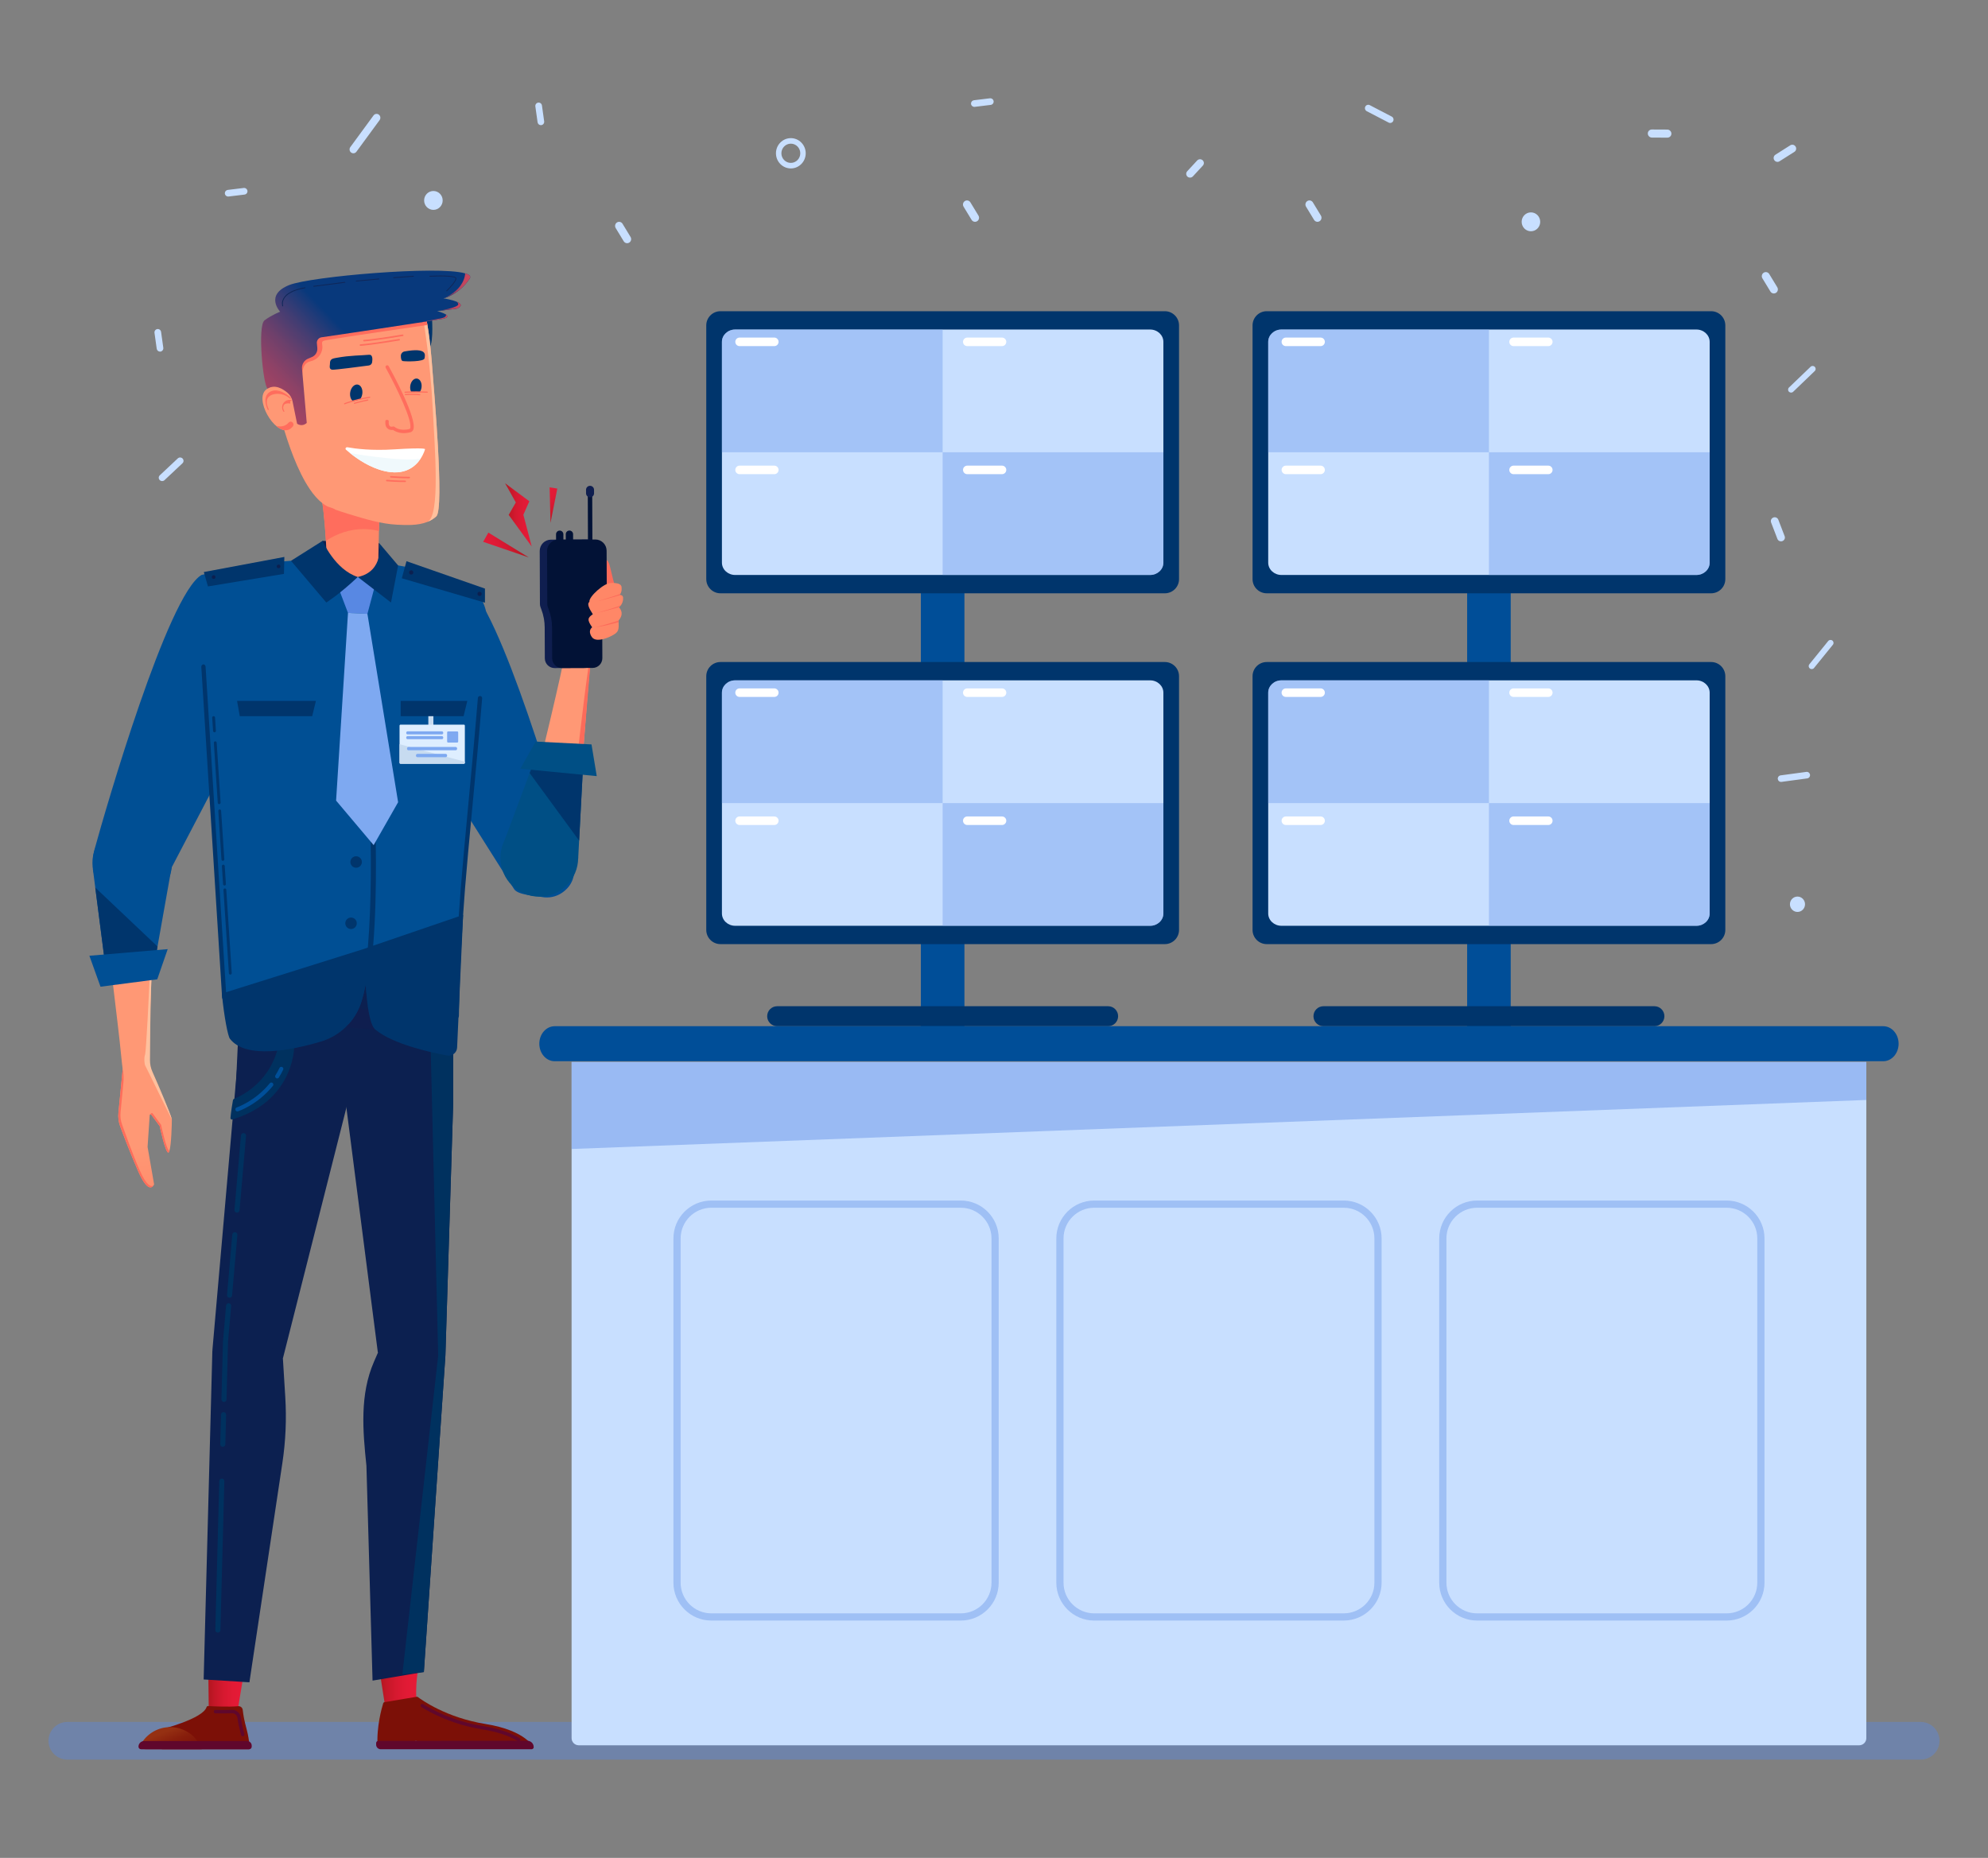 <?xml version="1.0" encoding="utf-8"?>
<!-- Generator: Adobe Illustrator 16.0.0, SVG Export Plug-In . SVG Version: 6.00 Build 0)  -->
<!DOCTYPE svg PUBLIC "-//W3C//DTD SVG 1.1//EN" "http://www.w3.org/Graphics/SVG/1.1/DTD/svg11.dtd">
<svg version="1.1" id="Capa_1" xmlns="http://www.w3.org/2000/svg" xmlns:xlink="http://www.w3.org/1999/xlink" x="0px" y="0px"
	 width="2432.269px" height="2273.545px" viewBox="0 0 2432.269 2273.545" enable-background="new 0 0 2432.269 2273.545"
	 xml:space="preserve">
<rect x="0" y="0" width="2432.269" height="2273.545" fill="#808080" stroke="none"/>
<g>
	<path opacity="0.42" fill="#5888E3" d="M2372.927,2130.229c0,12.727-10.318,23.043-23.043,23.043H82.385
		c-12.727,0-23.043-10.316-23.043-23.043s10.316-23.043,23.043-23.043h2267.499
		C2362.608,2107.187,2372.927,2117.503,2372.927,2130.229z"/>
	<g>
		<path fill="#C8DFFF" d="M967.569,206.114c-10.038,0-18.205-8.316-18.205-18.539c0-10.221,8.167-18.537,18.205-18.537
			c10.036,0,18.203,8.316,18.203,18.537C985.772,197.798,977.605,206.114,967.569,206.114z M967.569,175.804
			c-6.375,0-11.561,5.281-11.561,11.771c0,6.492,5.186,11.771,11.561,11.771c6.373,0,11.559-5.279,11.559-11.771
			C979.127,181.085,973.942,175.804,967.569,175.804z"/>
		<path fill="#C8DFFF" d="M2213.159,813.793c0.127-0.305,0.299-0.595,0.518-0.865l23.104-28.504c1.25-1.544,3.545-1.776,5.125-0.522
			c1.58,1.256,1.842,3.52,0.596,5.066l-23.104,28.504c-1.252,1.544-3.547,1.775-5.125,0.523
			C2212.968,816.959,2212.56,815.231,2213.159,813.793z"/>
		<ellipse fill="#C8DFFF" cx="2199.175" cy="1106.556" rx="9.232" ry="9.4"/>
		<ellipse fill="#C8DFFF" cx="1873.061" cy="271.446" rx="11.349" ry="11.558"/>
		<ellipse fill="#C8DFFF" cx="530.253" cy="245.272" rx="11.348" ry="11.557"/>
		<path fill="#C8DFFF" d="M2170.261,359.13c-1.648,0-3.258-0.841-4.188-2.373l-9.818-16.156c-1.432-2.353-0.719-5.439,1.592-6.895
			s5.342-0.729,6.771,1.621l9.82,16.156c1.432,2.354,0.717,5.44-1.594,6.896C2172.038,358.888,2171.146,359.13,2170.261,359.13z"/>
		<path fill="#C8DFFF" d="M767.288,297.622c-1.648,0-3.258-0.842-4.188-2.373l-9.818-16.156c-1.432-2.354-0.719-5.439,1.592-6.896
			s5.342-0.729,6.771,1.622l9.819,16.156c1.431,2.353,0.718,5.44-1.593,6.896C769.065,297.38,768.17,297.622,767.288,297.622z"/>
		<path fill="#C8DFFF" d="M1611.903,271.446c-1.646,0-3.258-0.841-4.186-2.372l-9.82-16.156c-1.432-2.354-0.719-5.44,1.592-6.896
			c2.313-1.455,5.344-0.729,6.771,1.621l9.82,16.156c1.432,2.354,0.719,5.441-1.594,6.896
			C1613.681,271.204,1612.788,271.446,1611.903,271.446z"/>
		<path fill="#C8DFFF" d="M1192.92,271.446c-1.647,0-3.258-0.841-4.187-2.372l-9.819-16.156c-1.432-2.354-0.719-5.44,1.593-6.896
			c2.31-1.455,5.342-0.729,6.771,1.621l9.82,16.156c1.432,2.354,0.718,5.441-1.594,6.896
			C1194.698,271.204,1193.804,271.446,1192.92,271.446z"/>
		<path fill="#C8DFFF" d="M465.1,145.757c-0.15,0.406-0.361,0.799-0.628,1.166l-28.396,38.748c-1.539,2.098-4.456,2.527-6.516,0.965
			c-2.061-1.566-2.479-4.53-0.947-6.634l28.396-38.747c1.537-2.1,4.455-2.529,6.514-0.966
			C465.225,141.581,465.811,143.831,465.1,145.757z"/>
		<path fill="#C8DFFF" d="M2220.938,453.241c-0.164,0.285-0.371,0.553-0.621,0.794l-26.457,25.422
			c-1.432,1.376-3.738,1.322-5.15-0.116c-1.412-1.441-1.391-3.721,0.037-5.103l26.457-25.421c1.432-1.377,3.738-1.323,5.15,0.115
			C2221.521,450.122,2221.712,451.888,2220.938,453.241z"/>
		<path fill="#C8DFFF" d="M2178.993,956.849c-1.947,0-3.645-1.471-3.906-3.493c-0.289-2.201,1.232-4.224,3.395-4.515l31.59-4.264
			c2.166-0.281,4.148,1.256,4.434,3.457c0.287,2.201-1.234,4.224-3.396,4.514l-31.59,4.266
			C2179.343,956.837,2179.167,956.849,2178.993,956.849z"/>
		<path fill="#C8DFFF" d="M2166.61,638.315c-0.311-2.115,0.902-4.238,3.02-5.033c2.449-0.919,5.182,0.283,6.105,2.684l7.746,20.171
			c0.932,2.397-0.318,5.095-2.762,6.014c-2.451,0.919-5.184-0.282-6.105-2.684l-7.748-20.17
			C2166.741,638.973,2166.657,638.642,2166.61,638.315z"/>
		<path fill="#C8DFFF" d="M2044.212,166.122c-0.863,1.404-2.422,2.335-4.213,2.326l-18.906-0.085
			c-2.754-0.012-5.012-2.234-5.043-4.966c-0.031-2.729,2.174-4.934,4.924-4.922l18.906,0.086c2.754,0.011,5.012,2.234,5.043,4.965
			C2044.935,164.479,2044.673,165.368,2044.212,166.122z"/>
		<path fill="#C8DFFF" d="M2191.317,177.323c2.014-0.721,4.332,0.049,5.529,1.969c1.385,2.219,0.744,5.136-1.428,6.514
			l-18.244,11.573c-2.166,1.386-5.059,0.694-6.441-1.522c-1.385-2.221-0.744-5.137,1.426-6.515l18.246-11.573
			C2190.698,177.583,2191.007,177.437,2191.317,177.323z"/>
		<path fill="#C8DFFF" d="M1451.472,213.992c-0.43-1.499-0.082-3.183,1.068-4.427l12.139-13.139
			c1.768-1.914,4.762-2.068,6.688-0.346s2.053,4.669,0.287,6.58l-12.139,13.139c-1.768,1.915-4.76,2.07-6.686,0.348
			C1452.155,215.546,1451.702,214.796,1451.472,213.992z"/>
		<path fill="#C8DFFF" d="M1188.006,126.622c0.037-1.992,1.563-3.709,3.636-3.959l19.399-2.359c2.273-0.276,4.346,1.309,4.629,3.539
			c0.279,2.245-1.329,4.268-3.604,4.543l-19.4,2.359c-2.272,0.275-4.345-1.309-4.629-3.54
			C1188.014,127.008,1188.003,126.815,1188.006,126.622z"/>
		<path fill="#C8DFFF" d="M275.086,236.344c0.037-1.992,1.561-3.708,3.635-3.958l19.4-2.359c2.272-0.277,4.345,1.309,4.627,3.539
			c0.281,2.244-1.328,4.268-3.603,4.542l-19.399,2.359c-2.273,0.276-4.346-1.309-4.629-3.54
			C275.093,236.729,275.083,236.536,275.086,236.344z"/>
		<path fill="#C8DFFF" d="M661.74,153.173c-1.992,0-3.737-1.492-4.024-3.562L655,130.257c-0.317-2.266,1.229-4.367,3.455-4.691
			c2.238-0.32,4.291,1.251,4.606,3.52l2.714,19.354c0.318,2.268-1.229,4.369-3.453,4.692
			C662.125,153.159,661.932,153.173,661.74,153.173z"/>
		<path fill="#C8DFFF" d="M195.762,430.296c-1.993,0-3.737-1.493-4.025-3.563l-2.714-19.354c-0.318-2.266,1.229-4.367,3.454-4.691
			c2.238-0.32,4.291,1.25,4.607,3.52l2.714,19.354c0.317,2.267-1.229,4.368-3.454,4.691
			C196.148,430.282,195.954,430.296,195.762,430.296z"/>
		<path fill="#C8DFFF" d="M1700.878,150.48c-0.623,0-1.256-0.146-1.85-0.454l-26.848-13.968c-2.002-1.043-2.795-3.541-1.773-5.579
			c1.021-2.039,3.473-2.848,5.48-1.809l26.846,13.968c2.004,1.042,2.797,3.54,1.775,5.58
			C1703.788,149.654,1702.358,150.48,1700.878,150.48z"/>
		<path fill="#C8DFFF" d="M224.328,565.288c-0.206,0.588-0.554,1.137-1.04,1.596l-22.061,20.718
			c-1.646,1.545-4.266,1.468-5.852-0.171c-1.587-1.639-1.539-4.219,0.105-5.77l22.061-20.718c1.646-1.545,4.266-1.468,5.852,0.171
			C224.51,562.269,224.817,563.891,224.328,565.288z"/>
	</g>
	<g>
		<g>
			<path fill="#FC6B5A" d="M751.824,715.285c-0.284-0.692-3.086-11.111-4.724-18.581c-1.639-7.469-3.615-13.787-9.088-11.521
				c-5.473,2.264-7.793,38.01-7.793,38.01L751.824,715.285z"/>
			<g>
				<path fill="#FF9875" d="M187.667,1148.837c-0.049,1.598-0.121,3.195-0.219,4.768c-0.145,2.034-0.29,4.621-0.436,7.647
					c-0.29,5.251-0.629,11.883-0.968,19.435c-0.146,2.807-0.267,5.735-0.388,8.76c-0.121,2.274-0.217,4.598-0.314,6.994
					c-0.096,2.42-0.193,4.914-0.314,7.431c-1.523,36.205-3.122,80.517-3.291,101.693c-0.024,2.543-0.024,4.743,0,6.559
					c0.023,2.252,0.072,3.921,0.169,4.89c0,0-0.193,7.018,2.323,15.126c-13.237,3.8-20.086,2.638-30.978,10.817
					c-0.362,0.291-0.702,0.581-1.065,0.871c1.381-8.47,0.461-15.924-1.04-27.322c0-0.023,0-0.074-0.024-0.098
					c-0.314-2.469-0.653-5.107-1.017-7.986v-0.049c-0.604-4.768-1.258-10.189-1.839-16.457c-1.984-21.176-6.34-55.953-10.262-89.304
					c-0.338-3.025-0.701-6.024-1.04-9.003c-1.089-9.656-2.153-19.046-3.05-27.854c-2.613-25.121-4.113-45.28-2.832-51.671
					c0.993-4.889,3.002-9.461,5.761-13.383c0.943-1.356,1.984-2.637,3.098-3.8c6.873-7.308,16.675-11.085,26.743-7.938
					c5.613,1.768,10.043,6.705,13.334,13.527C185.802,1114.423,188.174,1132.162,187.667,1148.837z"/>
				
					<linearGradient id="SVGID_1_" gradientUnits="userSpaceOnUse" x1="1041.686" y1="1400.22" x2="1057.012" y2="1484.92" gradientTransform="matrix(1 0 0 1 -858.609 0)">
					<stop  offset="0" style="stop-color:#FF9875"/>
					<stop  offset="0.641" style="stop-color:#FF8E6D"/>
					<stop  offset="1" style="stop-color:#FF8667"/>
				</linearGradient>
				<path fill="url(#SVGID_1_)" d="M210.25,1370.062c0,4.089-0.557,31.389-3.074,38.603c-0.072,0.19-0.145,0.385-0.217,0.555
					c-0.049,0.097-0.098,0.218-0.146,0.291c-0.29,0.581-0.604,0.896-0.944,0.896c-3.63,0-10.479-32.334-10.479-32.334
					l-10.311-13.939c-0.049-0.05-0.097-0.121-0.169-0.17c-0.024-0.048-0.073-0.071-0.121-0.098
					c-0.024-0.023-0.024-0.047-0.049-0.047c-0.241-0.121-0.532-0.17-0.823-0.097c-0.289,0.097-0.531,0.29-0.652,0.556
					c-0.072,0.122-0.121,0.267-0.121,0.41l-2.59,38.819l7.986,45.792c0,0-5.735,15.27-19.385-15.805
					c-9.463-21.564-17.861-43.659-22.121-55.154c-1.959-5.326-2.686-10.915-2.129-16.554l5.203-53.366l0.023-0.361l27.348-4.453
					l3.074-0.508c0,0,0.412,0.896,1.186,2.467C187.211,1317.133,210.25,1365.897,210.25,1370.062z"/>
				<path fill="#FF6D5B" d="M170.805,1431.847c-9.463-21.563-16.975-43.611-21.233-55.105c-1.985-5.326-2.573-10.293-2.017-15.932
					l3.429-35.793c0.443-4.625,0.315-9.287-0.382-13.883l-0.465-3.076l-5.229,53.728c-0.556,5.639,0.146,11.228,2.131,16.554
					c4.259,11.495,12.656,33.59,22.119,55.154c10.673,24.346,16.506,20.257,18.563,17.328
					C184.841,1452.61,179.397,1451.427,170.805,1431.847z"/>
				<path fill="#FF6D5B" d="M207.176,1408.664c-0.072,0.19-0.145,0.385-0.217,0.555c-0.049,0.097-0.098,0.218-0.146,0.291
					c-0.29,0.581-0.604,0.896-0.944,0.896c-3.63,0-10.479-32.334-10.479-32.334l-10.311-13.939c-0.049-0.05-0.097-0.121-0.169-0.17
					c-0.024-0.048-0.073-0.071-0.121-0.098c-0.024-0.023-0.024-0.047-0.049-0.047c-0.241-0.121-0.532-0.17-0.823-0.097
					c-0.289,0.097-0.531,0.29-0.652,0.556c0.023-0.459,1.863-2.057,2.299-2.201c0.436-0.123,0.896,0.047,1.162,0.412l10.309,13.915
					C197.036,1376.402,203.474,1406.774,207.176,1408.664z"/>
				<path fill="#FFC09D" d="M210.247,1370.062c0,0-19.556-39.762-28.51-57.938c-2.178-4.38-3.752-7.502-4.26-8.519
					c-0.678-2.275-1.572-8.252,0-13.093c1.428-4.332,4.938-78.243,5.663-93.78c0.073-1.839,0.122-2.854,0.122-2.854l2.395-4.431
					c-0.121,2.274-0.217,4.598-0.314,6.994c-0.096,2.42-0.193,4.914-0.314,7.431c-1.161,32.284-1.379,70.618-1.523,93.513
					c-0.025,4.841,0.967,9.658,2.951,14.087c7.575,16.94,22.678,52.37,23.718,58.083
					C210.222,1369.771,210.247,1369.941,210.247,1370.062z"/>
			</g>
			
				<linearGradient id="SVGID_2_" gradientUnits="userSpaceOnUse" x1="1323.06" y1="2063.394" x2="1370.971" y2="2063.394" gradientTransform="matrix(1 0 0 1 -858.609 0)">
				<stop  offset="0" style="stop-color:#B2161F"/>
				<stop  offset="0.189" style="stop-color:#C51728"/>
				<stop  offset="0.441" style="stop-color:#D71930"/>
				<stop  offset="0.705" style="stop-color:#E21A35"/>
				<stop  offset="0.996" style="stop-color:#E61A37"/>
			</linearGradient>
			<path fill="url(#SVGID_2_)" d="M464.451,2044.846l6.259,40.01c0,0,21.785,8.717,39.568,1.192
				c-3.42-20.995,2.084-48.37,2.084-48.37L464.451,2044.846z"/>
			<g>
				<path fill="#7C1007" d="M470.24,2083.016c-0.647,0.108-1.181,0.574-1.374,1.201c-1.598,5.173-8.477,29.079-6.882,52.44
					c9.61,0.694,46.413,0,46.413,0v-6.455c0,0,29.456,8.847,57.082,8.847c27.627,0,87.49,0,87.49,0s-7.809-21.14-59.457-29.472
					c-47.539-7.669-77.779-29.455-82.293-32.875c-0.381-0.288-0.864-0.407-1.336-0.328L470.24,2083.016z"/>
				<path fill="#60072C" d="M652.969,2137.942c0-2.046-0.813-4.011-2.261-5.457c-1.446-1.446-3.409-2.258-5.454-2.256
					l-182.389,0.144c-1.479,0.001-2.677,1.201-2.677,2.68v1.918c0,3.121,2.53,5.651,5.65,5.651h184.45
					C651.769,2140.622,652.969,2139.422,652.969,2137.942z"/>
				<path fill="#60072C" d="M634.647,2130.938c-0.373,0-0.75-0.1-1.089-0.309c-10.743-6.6-25.416-11.435-43.613-14.371
					c-35.815-5.776-62.001-19.59-74.422-27.31c-0.978-0.607-1.276-1.892-0.67-2.87c0.604-0.977,1.894-1.275,2.869-0.669
					c12.155,7.555,37.788,21.074,72.886,26.736c18.737,3.022,33.922,8.047,45.131,14.936c0.98,0.602,1.287,1.884,0.685,2.863
					C636.03,2130.587,635.346,2130.938,634.647,2130.938z"/>
			</g>
			
				<linearGradient id="SVGID_3_" gradientUnits="userSpaceOnUse" x1="1113.501" y1="2072.868" x2="1156.809" y2="2072.868" gradientTransform="matrix(1 0 0 1 -858.609 0)">
				<stop  offset="0" style="stop-color:#B2161F"/>
				<stop  offset="0.189" style="stop-color:#C51728"/>
				<stop  offset="0.441" style="stop-color:#D71930"/>
				<stop  offset="0.705" style="stop-color:#E21A35"/>
				<stop  offset="0.996" style="stop-color:#E61A37"/>
			</linearGradient>
			<path fill="url(#SVGID_3_)" d="M254.891,2048.231l0.539,44.608c0,0,6.457,12.437,35.664-1.54
				c4.503-26.948,7.105-43.501,7.105-43.501L254.891,2048.231z"/>
			<g>
				<path fill="#7C1007" d="M252.745,2088.979c0.236-0.761,0.959-1.266,1.754-1.223c5.638,0.312,25.992,1.308,36.822,0.17
					c2.775-0.291,5.277,1.687,5.631,4.454c1.153,9.026,1.769,12.216,5.02,24.628c3.819,14.581,3.125,23.607,3.125,23.607H198.165
					v-24.649C198.165,2115.967,248.323,2103.295,252.745,2088.979z"/>
				
					<linearGradient id="SVGID_4_" gradientUnits="userSpaceOnUse" x1="1060.671" y1="2119.204" x2="1076.815" y2="2159.303" gradientTransform="matrix(1 0 0 1 -858.609 0)">
					<stop  offset="0" style="stop-color:#953012"/>
					<stop  offset="0.297" style="stop-color:#881F0C"/>
					<stop  offset="0.636" style="stop-color:#7F1408"/>
					<stop  offset="0.993" style="stop-color:#7C1007"/>
				</linearGradient>
				<path fill="url(#SVGID_4_)" d="M246.862,2140.616c-5.596-15.759-20.755-27.08-38.629-27.08
					c-14.615,0-27.417,7.571-34.658,18.949c-1.036,1.628-1.104,3.69-0.176,5.384c0.929,1.692,2.705,2.747,4.635,2.747H246.862z"/>
				<path fill="#60072C" d="M307.965,2136.19c0-3.115-2.525-5.642-5.641-5.642H176.327c-3.813,0-6.905,3.092-6.905,6.905
					c0,1.75,1.419,3.168,3.168,3.168h132.208c1.75,0,3.168-1.418,3.168-3.168V2136.19z"/>
				<path fill="#60072C" d="M296.999,2124.748c-0.926,0-1.77-0.62-2.014-1.556c-2.73-10.444-3.566-14.359-4.475-20.946
					c-0.472-3.433-3.539-5.916-7.02-5.733c-5.004,0.312-11.725,0.36-19.971,0.145c-1.15-0.03-2.059-0.988-2.027-2.138
					c0.03-1.149,0.99-2.061,2.137-2.028c8.127,0.22,14.719,0.169,19.602-0.137c5.62-0.331,10.638,3.741,11.406,9.321
					c0.891,6.461,1.668,10.096,4.377,20.463c0.291,1.112-0.375,2.252-1.488,2.543
					C297.349,2124.726,297.172,2124.748,296.999,2124.748z"/>
			</g>
			<path fill="#0C2050" d="M394.704,661.852l69.338,2.909l2.572,20.353l-75.512-1.67
				C391.102,683.443,393.627,661.806,394.704,661.852z"/>
			<path fill="#004F94" d="M312.319,828.339l-2.928-78.125c-0.569-15.17-7.986-29.26-20.16-38.327s-27.819-12.166-42.514-8.356
				c-0.033,0.01-0.066,0.018-0.1,0.026c-41.326,23.813-117.398,286.297-130.873,335.628c-5.863,21.467,2.055,34.145,12.871,41.615
				c7.229,4.995,16.162,6.88,24.795,5.234c8.633-1.646,43.822-2.105,48.709-9.408l71.629-136.945
				c1.348-2.141,2.752-4.125,4.207-5.965C301.617,903.757,313.75,866.487,312.319,828.339z"/>
			<path fill="#004F94" d="M506.964,761.853c0.569-15.169,7.985-29.259,20.159-38.326c12.174-9.068,27.82-12.166,42.514-8.355
				c0.033,0.008,0.066,0.018,0.101,0.025c41.325,23.813,117.399,286.297,130.873,335.627c5.864,21.469-2.054,34.145-12.87,41.616
				c-7.23,4.995-16.162,6.88-24.795,5.234c-8.633-1.647-29.052-2.292-33.938-9.597l-86.401-136.758
				c-1.346-2.141-2.752-4.123-4.206-5.965c-23.661-29.959-35.794-67.228-34.364-105.377L506.964,761.853z"/>
			<path fill="#004F94" d="M595.53,761.458c1.479-22.58-12.535-43.507-33.959-50.847c-158.533-54.316-315.7-6.1-315.7-6.1
				c0.521,24.894-0.623,84.759,5.626,155.916c2.041,23.331,0.154,52.262,2.445,77.259c13.915,151.168,19.572,280.164,19.572,280.164
				l285.35,33.529c0,0,0.226-78.014,6.975-163.503c3.167-40.142,8.582-93.876,14.165-154.992
				c2.146-23.269,5.433-48.118,7.536-73.365C590.206,827.586,593.301,795.495,595.53,761.458z"/>
			<g>
				<polygon fill="#0C2050" points="292.99,1234.419 554.417,1244.882 554.417,1351.359 287.516,1352.811 				"/>
				<polygon fill="#0C2050" points="293.252,1270.45 259.825,1652.778 346.11,1662.365 432.18,1322.452 				"/>
				<path fill="#0C2050" d="M313.616,1634.478l-53.791,18.301L249.168,2055.2l55.977,3.482l40.347-268.428
					c4.014-26.7,5.198-53.751,3.533-80.701l-2.915-47.188L313.616,1634.478z"/>
				<polygon fill="#0C2050" points="419.682,1323.472 462.333,1655.411 544.933,1658.897 554.417,1351.359 				"/>
				<path fill="#0C2050" d="M498.314,1636.819l-35.981,18.592l-4.785,10.988c-17.43,40.025-13.785,83.882-9.234,127.301
					l7.494,262.899l62.785-10.544l26.341-387.158L498.314,1636.819z"/>
				<g>
					<polygon fill="#00315F" points="292.991,1234.419 292.974,1234.771 526.015,1245.599 536.125,1658.897 492.313,2048.871 
						518.592,2046.056 544.933,1658.897 554.417,1351.359 554.417,1244.882 					"/>
				</g>
				<polygon fill="#0C2050" points="554.417,1282.36 554.417,1168.321 292.989,1234.419 290.04,1319.257 				"/>
				<g>
					<path fill="#00315F" d="M266.565,1997.831c-0.028,0-0.057,0-0.084-0.002c-1.717-0.044-3.071-1.474-3.024-3.189l4.825-182.237
						c0.045-1.718,1.453-3.122,3.189-3.023c1.716,0.045,3.07,1.474,3.023,3.189l-4.824,182.237
						C269.625,1996.493,268.243,1997.831,266.565,1997.831z"/>
					<path fill="#00315F" d="M272.584,1770.521c-0.028,0-0.057,0-0.084-0.002c-1.717-0.045-3.071-1.474-3.025-3.19l0.96-36.271
						c0.044-1.688,1.427-3.025,3.104-3.025c0.029,0,0.057,0,0.085,0.002c1.717,0.044,3.07,1.474,3.024,3.189l-0.96,36.271
						C275.645,1769.184,274.262,1770.521,272.584,1770.521z"/>
					<path fill="#00315F" d="M274.04,1715.598c-0.028,0-0.057,0-0.086-0.002c-1.715-0.044-3.068-1.473-3.022-3.189l1.88-71.05
						l3.817-43.725c0.149-1.711,1.651-2.974,3.368-2.826c1.709,0.15,2.975,1.658,2.825,3.368l-3.808,43.536l-1.869,70.862
						C277.1,1714.26,275.717,1715.598,274.04,1715.598z"/>
					<path fill="#00315F" d="M280.858,1588.097c-0.091,0-0.182-0.004-0.275-0.013c-1.71-0.149-2.975-1.657-2.825-3.367l6.473-74.024
						c0.149-1.709,1.655-2.973,3.368-2.824c1.71,0.15,2.975,1.658,2.825,3.367l-6.473,74.023
						C283.809,1586.876,282.454,1588.097,280.858,1588.097z"/>
					<path fill="#00315F" d="M289.961,1483.981c-0.091,0-0.182-0.004-0.275-0.012c-1.709-0.15-2.975-1.658-2.825-3.368l7.973-91.184
						c0.149-1.711,1.655-2.974,3.368-2.826c1.71,0.149,2.975,1.657,2.825,3.368l-7.972,91.184
						C292.913,1482.761,291.557,1483.981,289.961,1483.981z"/>
				</g>
			</g>
			<path fill="#0F1E4F" d="M273.514,1215.837c0,0,238.195,28.609,284.824,27.52c0.871,10.24,0,21.571,0,21.571
				s-144.899-3.922-269.316-23.097C285.1,1232.68,273.514,1215.837,273.514,1215.837z"/>
			<g>
				<path fill="#00315F" d="M360.217,1275.548c0,0,0,0-18.471-1.495c-8.318,50.021-47.986,67.729-55.321,70.599
					c-0.731,0.287-1.262,0.932-1.401,1.704c-0.605,3.364-2.238,12.861-3.063,21.694c-0.056,0.59,0.188,1.168,0.646,1.543
					c0.459,0.375,1.074,0.497,1.641,0.326C363.682,1345.951,360.217,1275.548,360.217,1275.548z"/>
				<g>
					<path fill="#004F99" d="M339.104,1319.698c-0.45,0-0.906-0.124-1.314-0.377c-1.166-0.727-1.521-2.263-0.797-3.429
						c1.799-2.888,3.469-5.922,4.96-9.013c0.597-1.236,2.085-1.757,3.321-1.16c1.239,0.598,1.757,2.085,1.16,3.322
						c-1.568,3.252-3.323,6.441-5.217,9.481C340.747,1319.28,339.933,1319.698,339.104,1319.698z"/>
					<path fill="#004F99" d="M291.209,1359.929c-0.258,0.086-0.519,0.126-0.775,0.126c-1.047,0-2.018-0.666-2.361-1.712
						c-0.43-1.307,0.281-2.711,1.584-3.142c0.225-0.073,22.581-7.634,40.39-29.565c0.864-1.066,2.429-1.23,3.499-0.362
						c1.066,0.866,1.229,2.433,0.362,3.499C315.135,1351.89,292.176,1359.612,291.209,1359.929z"/>
				</g>
			</g>
			<g>
				<g>
					<path fill="#FF8767" d="M440.7,726.672c-22.402-0.475-40.461-18.497-40.98-40.897c-0.306-13.131-1.12-34.471-4.221-62.356
						c-1.465-13.178-8.99-60.377-8.99-60.377l77.533,66l-1.645,80.489c-0.115,1.966-2.466,7.327-6.535,11.23
						C451.792,724.665,446.337,726.792,440.7,726.672z"/>
					<path fill="#FF6D5D" d="M398.755,661.852c13.461-9.096,29.979-14.42,45.892-14.42c6.557,0,12.887,0.835,18.971,2.373
						l0.424-20.764l-77.533-66c0,0,7.524,47.199,8.99,60.377C397.135,638.144,398.131,651.021,398.755,661.852z"/>
				</g>
				<g>
					<path fill="#00356C" d="M528.62,390.748c0,0,2.405,37.935-5.77,34.77c-8.174-3.165-8.598-30.384-8.598-30.384L528.62,390.748z"
						/>
					<g>
						<path fill="#FF9875" d="M533.812,631.875c-3.175,2.95-6.747,5.099-10.607,6.659c-0.044,0.037-0.108,0.054-0.15,0.051
							c-0.173,0.09-0.345,0.141-0.518,0.211c-11.374,4.426-24.956,3.896-36.839,3.29c-19.79-1.011-39.129-7.062-57.994-12.743
							c-0.775-0.227-1.553-0.455-2.307-0.701c-2.776-0.842-5.488-1.699-8.135-2.594c-1.855-0.604-3.686-1.246-5.475-1.886
							c-0.305-0.106-0.607-0.257-0.897-0.278l-0.021-0.002c0,0,0,0-0.021-0.002c-0.08-0.048-0.139-0.094-0.219-0.143
							c-0.457-0.307-0.918-0.551-1.361-0.773c-2.969-1.588-5.898-2.065-8.648-3.239c-2.131-1.085-4.24-2.438-6.27-4.038
							c-5.439-4.223-10.562-10.114-15.326-17.127c-0.019-0.022-0.036-0.065-0.055-0.088c-7.539-11.114-14.214-25.023-19.959-39.592
							c-5.537-14.029-10.232-28.684-14.025-42.036c-0.018-0.043-0.033-0.106-0.051-0.149c-1.245-4.422-2.398-8.689-3.461-12.763
							c-0.404-1.536-0.789-3.049-1.155-4.519c-0.269-3.823-0.605-8.905-1.019-14.913c-0.266-4.116-0.643-8.699-0.934-13.569
							c0.003-0.041-0.016-0.085-0.01-0.146c-0.188-3.253-0.322-6.627-0.369-10.078c-0.037-1.674-0.031-3.367-0.004-5.078
							c0.029-2.003,0.104-4.045,0.239-6.061c0.091-1.436,0.196-2.806,0.345-4.174c0.066-0.871,0.178-1.762,0.29-2.672
							c-0.042-0.004-0.297,0.061-0.4,0.053c-0.021-0.002-0.021-0.002-0.021-0.002s-0.001-0.25-0.021-0.273
							c-0.035-0.087-0.184-0.327-0.18-0.391c0.067-1.937,0.139-3.938,0.25-5.914c0.055-1.248,0.131-2.496,0.208-3.766
							c0.052-0.936,0.124-1.87,0.196-2.805c0.064-0.83,0.129-1.662,0.212-2.47c0.007-0.083,0.032-0.144,0.017-0.208
							c0.285-3.697,0.676-7.386,1.143-10.984c0.178-1.219,0.527-2.488,0.617-3.65l0.004-0.063
							c0.785-10.135,3.355-19.317,6.438-27.289c14.15-36.764,134.954-13.559,168.137-5.787c4.658,1.092,4.836,7.164,4.836,7.164
							s0.14,0.346,0.367,1.178c1.262,4.215,5.278,20.885,8.636,68.195C530.341,470.521,543.942,622.464,533.812,631.875z"/>
						<path fill="#FFC09D" d="M533.812,631.875c-3.175,2.95-6.747,5.099-10.607,6.659c-0.044,0.037-0.108,0.054-0.15,0.051
							c15.84-7.592,8.839-90.139,6.242-141.34c-2.595-51.764-10.886-103.344-10.886-103.344c-1.779-3.48,0.021-5.409,2.248-6.387
							c1.262,4.215,5.278,20.885,8.636,68.195C530.341,470.521,543.942,622.464,533.812,631.875z"/>
					</g>
					<path fill="#FF9875" d="M491.98,643.805c0.021,0.001,0.041,0.003,0.041,0.003c-0.043,0.018-0.11,0.076-0.158,0.155
						c-0.081-0.027-0.163-0.054-0.266-0.083C491.725,643.849,491.852,643.837,491.98,643.805z"/>
					<path opacity="0.3" fill="#FF6D5D" d="M491.863,643.963c-0.081-0.027-0.163-0.054-0.266-0.083
						c0.128-0.031,0.255-0.043,0.383-0.075c0.021,0.001,0.041,0.003,0.041,0.003C492.873,644.146,492.684,644.151,491.863,643.963z"
						/>
					<g>
						<g>
							
								<ellipse transform="matrix(0.991 0.132 -0.132 0.991 66.859 -62.998)" fill="#00356C" cx="509.024" cy="473.239" rx="6.972" ry="10.004"/>
							<g>
								<polygon fill="#FF9875" points="506.515,486.86 501.536,479.497 520.301,479.799 517.383,483.856 								"/>
								<path fill="#FF6D5D" d="M495.404,480.652c-0.306-0.052-0.544-0.311-0.56-0.632c-0.021-0.373,0.268-0.69,0.642-0.711
									c8.901-0.449,18.07-0.479,27.253-0.086c0.366,0.012,0.663,0.33,0.646,0.705c-0.016,0.373-0.332,0.664-0.705,0.646
									c-9.139-0.39-18.266-0.361-27.127,0.087C495.502,480.664,495.452,480.661,495.404,480.652z"/>
							</g>
							<path fill="#FF6D5D" d="M495.83,483.526c-0.299-0.053-0.536-0.299-0.56-0.614c-0.029-0.374,0.249-0.698,0.623-0.728
								c5.338-0.411,12.32-0.346,17.789,0.165c0.363,0.019,0.646,0.364,0.611,0.735c-0.035,0.373-0.363,0.646-0.736,0.611
								c-5.4-0.503-12.293-0.567-17.562-0.163C495.938,483.538,495.883,483.535,495.83,483.526z"/>
						</g>
						<g>
							
								<ellipse transform="matrix(0.985 0.17 -0.17 0.985 88.228 -67.14)" fill="#00356C" cx="435.999" cy="481.4" rx="7.47" ry="10.718"/>
							<g>
								<polygon fill="#FF9875" points="434.125,497.839 427.379,492.052 445.559,487.39 443.817,492.075 								"/>
								<path fill="#FF6D5D" d="M421.502,494.745c-0.223-0.038-0.418-0.185-0.512-0.406c-0.143-0.346,0.02-0.742,0.365-0.886
									c0.109-0.046,11.244-4.614,30.905-8.018c0.374-0.066,0.72,0.185,0.782,0.552c0.064,0.368-0.183,0.717-0.551,0.781
									c-19.496,3.375-30.51,7.89-30.617,7.936C421.752,494.754,421.624,494.767,421.502,494.745z"/>
							</g>
							<path fill="#FF6D5D" d="M433.487,494.177c-0.242-0.042-0.454-0.217-0.531-0.469c-0.109-0.358,0.092-0.736,0.449-0.845
								c0.064-0.021,6.617-2.008,16.494-3.996c0.367-0.073,0.725,0.163,0.797,0.528c0.074,0.367-0.162,0.724-0.529,0.797
								c-9.808,1.975-16.303,3.944-16.365,3.965C433.696,494.188,433.589,494.194,433.487,494.177z"/>
						</g>
					</g>
					<g>
						<path fill="#FF9875" d="M362.889,513.906c-2.391-8.819-4.105-16.513-5.291-23.291c-0.663-3.787-2.518-7.269-5.297-9.925
							c-5.71-5.453-15.52-11.729-25.96-4.502c-16.312,11.291,9.286,55.342,26.165,49.863c4.308-1.111,8.344-7.189,10.618-11.254
							C363.045,514.5,362.971,514.21,362.889,513.906z"/>
						<path fill="#FF9875" d="M355.911,487.384c0.142-0.702,0.316-1.414,0.528-2.139c-3.458-4.398-15.603-17.879-29.004-9.756
							c12.315-4.879,20.325,3.545,28.31,10.827C355.795,486.665,355.856,487.03,355.911,487.384z"/>
						<g>
							<path fill="#FF6D5D" d="M357.979,516.927c-0.655-0.648-1.553-0.995-2.475-0.955s-1.785,0.463-2.383,1.166
								c-2.803,3.295-7.537,6.023-15.334,4.004c4.872,4.2,10.117,6.403,14.719,4.91c2.008-0.518,3.949-2.115,5.683-4.085
								c1.276-1.45,1.202-3.646-0.173-5.004C358.003,516.95,357.992,516.938,357.979,516.927z"/>
						</g>
						<path fill="#FF6D5D" d="M328.092,501.77c-0.237-0.019-0.459-0.161-0.563-0.394c-4.545-9.959-2.797-15.758-0.533-18.869
							c2.504-3.439,7.048-5.197,11.797-4.676c8.873,1.031,16.535,8.611,16.855,8.932c0.266,0.266,0.266,0.692,0.002,0.957
							s-0.694,0.262-0.957,0c-0.077-0.076-7.656-7.568-16.058-8.544c-4.271-0.496-8.329,1.082-10.546,4.127
							c-2.901,3.985-2.664,10.206,0.67,17.511c0.156,0.341,0.005,0.741-0.334,0.896C328.317,501.759,328.204,501.778,328.092,501.77
							z"/>
						<path fill="#FF6D5D" d="M326.685,494.94c0,0-3.366-11.127,10.568-12.902c9.401-1.199,16.87,5.037,16.87,5.037l-0.43-1.56
							c0,0-6.748-7.054-19.313-6.924C330.536,478.973,322.842,483.222,326.685,494.94z"/>
						<path fill="#FF6D5D" d="M347.255,503.954c-0.181-0.014-0.354-0.105-0.466-0.266c-1.2-1.724-1.772-3.828-1.609-5.928
							c0.389-5.027,4.795-8.8,9.822-8.41c0.414,0.031,0.82,0.091,1.215,0.174c0.339,0.073,0.553,0.406,0.481,0.744
							c-0.074,0.338-0.416,0.537-0.744,0.482c-0.341-0.074-0.69-0.124-1.049-0.152c-4.339-0.336-8.142,2.92-8.478,7.26
							c-0.141,1.811,0.354,3.626,1.39,5.113c0.196,0.284,0.128,0.674-0.156,0.872C347.538,503.93,347.395,503.965,347.255,503.954z"
							/>
						<path fill="#FF6D5D" d="M355.165,493.899c0,0-8.365-2.047-8.797,4.619c-0.203-2.856,0.504-7.594,8.498-8.417
							C355.338,491.114,355.165,493.899,355.165,493.899z"/>
					</g>
					<g>
						<path fill="#FF6D5D" d="M491.98,529.948c-5.833-0.451-9.593-2.697-11.206-3.885c-1.493,0.223-4.149,0.282-6.311-1.458
							c-2.357-1.896-3.387-4.714-2.981-9.394c0.099-1.142,1.057-1.467,2.196-1.379c0.006,0,0.012,0.001,0.02,0.001
							c1.146,0.089,2.034,0.591,1.936,1.735c-0.273,3.154,0.227,5.071,1.407,6.037c1.39,1.14,3.638,0.364,3.661,0.356
							c0.714-0.21,1.507-0.095,2.047,0.421c0.241,0.223,6.307,5.643,18.285,2.59c0.23-0.059,0.497-0.183,0.732-0.729
							c3.566-8.242-16.418-49.866-29.852-74.159c-0.557-1.006-0.191-2.277,0.815-2.834c1.011-0.555,2.274-0.193,2.831,0.813
							c3.658,6.614,35.576,64.996,30.031,77.82c-0.699,1.615-1.919,2.686-3.527,3.096
							C498.208,529.96,494.844,530.171,491.98,529.948z"/>
					</g>
					<g>
						<g>
							<g>
								<path fill="#FF6D5D" d="M493.006,409.381c0.326,0.104,0.585,0.382,0.645,0.743c0.082,0.512-0.264,0.995-0.773,1.078
									c-0.094,0.015-33.523,5.688-47.469,6.588c-0.52,0.033-0.966-0.357-0.997-0.874c-0.034-0.519,0.357-0.964,0.874-0.997
									c13.849-0.896,47.195-6.553,47.286-6.568C492.721,409.325,492.87,409.338,493.006,409.381z"/>
							</g>
							<g>
								<path fill="#FF6D5D" d="M488.67,414.815c0.326,0.104,0.584,0.382,0.645,0.742c0.082,0.514-0.264,0.996-0.774,1.078
									c-0.093,0.016-33.522,5.688-47.468,6.59c-0.52,0.032-0.965-0.357-0.997-0.875c-0.035-0.519,0.356-0.964,0.876-0.996
									c13.848-0.896,47.193-6.555,47.284-6.57C488.385,414.761,488.534,414.772,488.67,414.815z"/>
							</g>
						</g>
						<g>
							<path fill="#FF6D5D" d="M500.68,583.478c0.146-0.002,0.287,0.03,0.41,0.09c0.299,0.144,0.506,0.445,0.514,0.799
								c0.008,0.5-0.389,0.914-0.889,0.923c-0.091,0.001-9.257,0.155-22.701-0.911c-0.501-0.04-0.873-0.475-0.832-0.973
								c0.039-0.5,0.476-0.871,0.975-0.831C491.506,583.632,500.59,583.479,500.68,583.478z"/>
							<path fill="#FF6D5D" d="M496.198,588.159c0.299,0.143,0.506,0.445,0.514,0.798c0.008,0.501-0.39,0.915-0.889,0.924
								c-0.092,0.001-9.256,0.155-22.701-0.911c-0.5-0.041-0.873-0.475-0.831-0.973c0.038-0.5,0.475-0.871,0.974-0.832
								c13.35,1.059,22.434,0.906,22.523,0.904C495.934,588.067,496.074,588.099,496.198,588.159z"/>
						</g>
						<g>
							<g>
								<path fill="#FFFFFF" d="M520.016,549.767c0,0-1.406,5.584-5.582,11.783c-6.483,9.686-19.654,20.862-44.664,14.775
									c-17.15-4.166-32.313-14.453-41.6-21.936c-1.879-1.515-3.517-2.896-4.891-4.113c-0.596-0.53-0.713-1.381-0.289-2.043
									c0.426-0.689,1.3-1.057,2.154-0.896c9.582,1.769,29.396,4.358,57.364,2.567C522.73,547.325,520.016,549.767,520.016,549.767
									z"/>
							</g>
							<path fill="#F0F9FC" d="M514.434,561.55c-6.483,9.686-19.654,20.862-44.664,14.775c-17.15-4.166-32.313-14.453-41.6-21.936
								C428.17,554.39,487.76,565.112,514.434,561.55z"/>
						</g>
					</g>
					<path fill="#00356C" d="M451.487,434.13c-5.488,0.521-11.07,0.67-16.588,1.02c-7.419,0.471-14.773,1.207-22.002,2.531
						c-2.879,0.526-6.852,0.859-8.343,3.211c-0.901,1.424-0.822,3.234-0.903,4.811c-0.074,1.443-0.457,3.148-0.051,4.586
						c0.298,1.051,1.451,2.039,2.857,2.148c3.461,0.268,34.578-3.818,44.834-5.187c2.049-0.272,3.676-1.862,3.992-3.903
						C455.891,439.445,456.036,433.698,451.487,434.13z"/>
					<path fill="#00356C" d="M494.964,430.062c-2.628,0.475-4.544,2.768-4.532,5.439c0.012,2.841,0.473,6.004,2.418,6.342
						c3.608,0.627,25.869,0.959,26.55-3.341C520.05,434.395,523.338,424.935,494.964,430.062z"/>
					
						<linearGradient id="SVGID_5_" gradientUnits="userSpaceOnUse" x1="1277.243" y1="333.994" x2="1277.502" y2="333.994" gradientTransform="matrix(0.997 0.077 -0.077 0.997 -712.844 -50.948)">
						<stop  offset="0" style="stop-color:#08397C"/>
						<stop  offset="0.033" style="stop-color:#163A7A"/>
						<stop  offset="0.159" style="stop-color:#453D72"/>
						<stop  offset="0.289" style="stop-color:#6E406B"/>
						<stop  offset="0.421" style="stop-color:#904266"/>
						<stop  offset="0.556" style="stop-color:#AA4461"/>
						<stop  offset="0.694" style="stop-color:#BC455E"/>
						<stop  offset="0.838" style="stop-color:#C7465D"/>
						<stop  offset="0.996" style="stop-color:#CB465C"/>
					</linearGradient>
					<path fill="url(#SVGID_5_)" d="M535.043,380.647c-0.021-0.002-0.042-0.003-0.064,0.016c-0.084,0.016-0.126,0.012-0.126,0.012
						C534.709,380.643,534.793,380.628,535.043,380.647z"/>
					
						<linearGradient id="SVGID_6_" gradientUnits="userSpaceOnUse" x1="1277.544" y1="333.964" x2="1277.586" y2="333.964" gradientTransform="matrix(0.997 0.077 -0.077 0.997 -712.844 -50.948)">
						<stop  offset="0" style="stop-color:#08397C"/>
						<stop  offset="0.033" style="stop-color:#163A7A"/>
						<stop  offset="0.159" style="stop-color:#453D72"/>
						<stop  offset="0.289" style="stop-color:#6E406B"/>
						<stop  offset="0.421" style="stop-color:#904266"/>
						<stop  offset="0.556" style="stop-color:#AA4461"/>
						<stop  offset="0.694" style="stop-color:#BC455E"/>
						<stop  offset="0.838" style="stop-color:#C7465D"/>
						<stop  offset="0.996" style="stop-color:#CB465C"/>
					</linearGradient>
					<path fill="url(#SVGID_6_)" d="M535.084,380.651c0.002-0.021,0.022-0.02,0.044-0.018l-0.022,0.02L535.084,380.651z"/>
					<path fill="#FF6D5D" d="M370.079,457.76c0,0-1.06-13.142,9.752-15.612c10.813-2.472,15.383-12.042,14.535-19.072
						c-0.85-7.029-1.303-5.672,17.045-8.777c18.349-3.107,111.486-16.612,111.486-16.612s-1.383-6.364-0.584-6.925
						c0.799-0.563-154.752,14.222-154.752,14.222S363.59,447.388,370.079,457.76z"/>
					<g>
						
							<linearGradient id="SVGID_7_" gradientUnits="userSpaceOnUse" x1="1160.96" y1="362.507" x2="1011.348" y2="530.952" gradientTransform="matrix(0.997 0.077 -0.077 0.997 -712.844 -50.948)">
							<stop  offset="0" style="stop-color:#08397C"/>
							<stop  offset="0.033" style="stop-color:#163A7A"/>
							<stop  offset="0.159" style="stop-color:#453D72"/>
							<stop  offset="0.289" style="stop-color:#6E406B"/>
							<stop  offset="0.421" style="stop-color:#904266"/>
							<stop  offset="0.556" style="stop-color:#AA4461"/>
							<stop  offset="0.694" style="stop-color:#BC455E"/>
							<stop  offset="0.838" style="stop-color:#C7465D"/>
							<stop  offset="0.996" style="stop-color:#CB465C"/>
						</linearGradient>
						<path fill="url(#SVGID_7_)" d="M542.665,365.046c1.895-0.438,19.162-4.889,31.996-24.12c1.843-2.761-0.334-4.873-5.544-6.384
							c-33.14-9.67-188.914,3.76-215.216,14.26c-30.441,12.143-11.158,32.67-11.158,32.67s-10.227,3.908-19.098,10.534
							c-8.87,6.626-1.684,80.309,3.795,83.491c9.205-5.584,18.957,0.54,24.588,5.428c3.005,2.607,5.061,6.141,5.854,10.039
							l5.593,27.525c0,0,5.659,4.486,11.829-0.913l-5.801-66.423c-0.449-5.259,2.545-10.208,7.402-12.234l4.709-1.996
							c4.384-1.834,7.072-6.348,6.625-11.084l-0.551-5.829c-0.336-3.495,2.171-6.727,5.657-7.229
							c18.828-2.742,76.064-11.244,114.236-17.189c0,0,1.459-0.221,3.785-0.584c0.063-0.016,0.127-0.011,0.19-0.027
							c7.443-1.158,23.221-3.613,29.021-4.605c0.424-0.072,0.828-0.166,1.167-0.223c0.382-0.075,0.677-0.115,0.849-0.165
							c1.063-0.252,1.92-0.52,2.569-0.804c0.41-0.177,0.777-0.337,1.085-0.521c1.586-1.047,1.109-2.191,0.063-3.234
							c-0.02-0.021-0.02-0.021-0.039-0.045c-0.195-0.182-0.389-0.364-0.605-0.548c0.002-0.021,0.002-0.021,0.002-0.021
							c-4.002-2.273-10.713-4.109-10.713-4.109l0.022-0.02l0.021,0.002c0.021,0.002,0.021,0.002,0.041,0.003
							c0.021,0.001,0.021,0.001,0.042,0.003l0.021,0.002l0.022-0.04l22.926-2.759c0.484-0.066,0.955-0.198,1.388-0.395
							c6.744-3.176,4.556-5.936-0.132-8.012c-6.199-2.778-16.811-4.415-16.811-4.415s0.02,0.002,0.043-0.018
							C542.581,365.06,542.622,365.063,542.665,365.046z"/>
						
							<linearGradient id="SVGID_8_" gradientUnits="userSpaceOnUse" x1="1283.773" y1="301.612" x2="1314.444" y2="301.612" gradientTransform="matrix(0.997 0.077 -0.077 0.997 -712.844 -50.948)">
							<stop  offset="0" style="stop-color:#08397C"/>
							<stop  offset="0.033" style="stop-color:#163A7A"/>
							<stop  offset="0.159" style="stop-color:#453D72"/>
							<stop  offset="0.289" style="stop-color:#6E406B"/>
							<stop  offset="0.421" style="stop-color:#904266"/>
							<stop  offset="0.556" style="stop-color:#AA4461"/>
							<stop  offset="0.694" style="stop-color:#BC455E"/>
							<stop  offset="0.838" style="stop-color:#C7465D"/>
							<stop  offset="0.996" style="stop-color:#CB465C"/>
						</linearGradient>
						<path fill="url(#SVGID_8_)" d="M574.661,340.926c-12.834,19.231-30.102,23.682-31.996,24.12
							c-0.043,0.018-0.084,0.014-0.125,0.011c0.756-0.317,10.99-4.603,17.865-11.905c8.678-9.272,8.712-18.609,8.712-18.609
							C574.327,336.053,576.503,338.165,574.661,340.926z"/>
						
							<linearGradient id="SVGID_9_" gradientUnits="userSpaceOnUse" x1="1277.586" y1="327.464" x2="1305.529" y2="327.464" gradientTransform="matrix(0.997 0.077 -0.077 0.997 -712.844 -50.948)">
							<stop  offset="0" style="stop-color:#08397C"/>
							<stop  offset="0.033" style="stop-color:#163A7A"/>
							<stop  offset="0.159" style="stop-color:#453D72"/>
							<stop  offset="0.289" style="stop-color:#6E406B"/>
							<stop  offset="0.421" style="stop-color:#904266"/>
							<stop  offset="0.556" style="stop-color:#AA4461"/>
							<stop  offset="0.694" style="stop-color:#BC455E"/>
							<stop  offset="0.838" style="stop-color:#C7465D"/>
							<stop  offset="0.996" style="stop-color:#CB465C"/>
						</linearGradient>
						<path fill="url(#SVGID_9_)" d="M559.307,369.489c0.723,1.023,1.098,1.446,1.387,2.576c1.037,4.134-22.796,8.135-25.565,8.568
							l22.93-2.748c0.479-0.059,0.94-0.189,1.378-0.395C566.176,374.322,564.002,371.571,559.307,369.489z"/>
						
							<linearGradient id="SVGID_10_" gradientUnits="userSpaceOnUse" x1="1255.192" y1="343.702" x2="1290.358" y2="343.702" gradientTransform="matrix(0.997 0.077 -0.077 0.997 -712.844 -50.948)">
							<stop  offset="0" style="stop-color:#08397C"/>
							<stop  offset="0.033" style="stop-color:#163A7A"/>
							<stop  offset="0.159" style="stop-color:#453D72"/>
							<stop  offset="0.289" style="stop-color:#6E406B"/>
							<stop  offset="0.421" style="stop-color:#904266"/>
							<stop  offset="0.556" style="stop-color:#AA4461"/>
							<stop  offset="0.694" style="stop-color:#BC455E"/>
							<stop  offset="0.838" style="stop-color:#C7465D"/>
							<stop  offset="0.996" style="stop-color:#CB465C"/>
						</linearGradient>
						<path fill="url(#SVGID_10_)" d="M546.249,388.661c-0.308,0.185-0.675,0.345-1.085,0.521c-0.69,0.281-1.589,0.547-2.674,0.795
							c-0.212,0.047-0.468,0.111-0.744,0.174c-0.339,0.057-0.743,0.15-1.167,0.223c-5.801,0.992-21.578,3.447-29.021,4.605
							c7.134-1.475,20.848-4.277,27.216-5.289c8.376-1.336,6.872-4.566,6.687-4.873c0.299,0.191,0.576,0.379,0.813,0.564
							c0.02,0.023,0.02,0.023,0.039,0.045C547.649,386.492,547.979,387.625,546.249,388.661z"/>
					</g>
					<g>
						<g>
							<path fill="#0F2759" d="M345.862,374.923c-0.199-0.016-0.381-0.146-0.451-0.346c-0.066-0.183-1.568-4.561,1.412-9.67
								c3.744-6.418,12.596-10.885,26.307-13.277c0.283-0.044,0.553,0.141,0.602,0.424c0.051,0.283-0.139,0.553-0.422,0.602
								c-16.659,2.905-23.101,8.537-25.571,12.75c-2.746,4.686-1.36,8.783-1.345,8.824c0.094,0.271-0.049,0.57-0.318,0.664
								C346.004,374.919,345.93,374.928,345.862,374.923z"/>
						</g>
						<g>
							<path fill="#0F2759" d="M383.762,350.869c-0.24-0.019-0.443-0.204-0.475-0.453c-0.037-0.284,0.166-0.546,0.45-0.583
								l38.159-4.881c0.278-0.027,0.547,0.165,0.583,0.451c0.036,0.284-0.165,0.547-0.45,0.584l-38.16,4.881
								C383.834,350.871,383.797,350.872,383.762,350.869z"/>
						</g>
						<g>
							<path fill="#0F2759" d="M435.795,344.451c-0.248-0.019-0.454-0.214-0.479-0.472c-0.024-0.287,0.186-0.541,0.472-0.565
								l27.88-2.542c0.281-0.031,0.541,0.182,0.566,0.47c0.027,0.288-0.184,0.54-0.47,0.565l-27.881,2.543
								C435.854,344.453,435.825,344.454,435.795,344.451z"/>
						</g>
						<g>
							<path fill="#0F2759" d="M481.556,340.335c-0.251-0.02-0.459-0.222-0.478-0.482c-0.021-0.285,0.193-0.535,0.48-0.557
								l24.189-1.783c0.281-0.02,0.537,0.195,0.557,0.482c0.021,0.285-0.193,0.535-0.48,0.556l-24.189,1.784
								C481.61,340.337,481.583,340.337,481.556,340.335z"/>
						</g>
						<g>
							<path fill="#0F2759" d="M546.467,356.503c-0.123-0.01-0.241-0.063-0.334-0.159c-0.199-0.205-0.194-0.535,0.014-0.735
								c3.244-3.132,11.57-11.941,11.143-15.046c-0.31-2.237-16.16-2.781-31.303-2.016c-0.283,0.009-0.532-0.206-0.547-0.493
								c-0.014-0.289,0.207-0.533,0.494-0.547c7.451-0.374,31.811-1.281,32.387,2.916c0.577,4.186-10.219,14.745-11.451,15.936
								C546.758,356.466,546.611,356.514,546.467,356.503z"/>
						</g>
					</g>
					<path fill="#FF6D5D" d="M410.89,623.884c0,0-0.021-0.002-0.042-0.004c-0.08-0.048-0.139-0.094-0.219-0.143
						C410.709,623.786,410.81,623.835,410.89,623.884z"/>
				</g>
			</g>
			<g>
				<path fill="#00356C" d="M262.357,896.138c-0.888-0.027-1.626-0.725-1.683-1.629l-1.063-16.271
					c-0.063-0.96,0.664-1.79,1.626-1.854c0.939-0.067,1.791,0.663,1.852,1.626l1.063,16.271c0.064,0.961-0.664,1.791-1.626,1.854
					C262.467,896.138,262.414,896.14,262.357,896.138z"/>
				<path fill="#00356C" d="M272.63,1053.411c-0.889-0.026-1.626-0.725-1.684-1.628l-3.878-59.368
					c-0.064-0.961,0.663-1.791,1.625-1.854c0.941-0.07,1.791,0.662,1.852,1.625l3.879,59.368c0.064,0.961-0.664,1.791-1.626,1.854
					C272.742,1053.412,272.687,1053.414,272.63,1053.411z"/>
				<path fill="#00356C" d="M274.606,1083.646c-0.889-0.027-1.627-0.725-1.684-1.629l-1.439-22.043
					c-0.064-0.96,0.664-1.79,1.625-1.854c0.95-0.068,1.791,0.664,1.852,1.627l1.439,22.041c0.064,0.961-0.664,1.791-1.625,1.854
					C274.717,1083.646,274.663,1083.647,274.606,1083.646z"/>
				<path fill="#00356C" d="M281.725,1192.628c-0.887-0.027-1.626-0.725-1.684-1.629l-6.66-101.945
					c-0.063-0.96,0.664-1.791,1.626-1.854c0.934-0.064,1.79,0.664,1.853,1.626l6.66,101.944c0.064,0.961-0.664,1.791-1.626,1.854
					C281.836,1192.628,281.782,1192.629,281.725,1192.628z"/>
				<path fill="#00356C" d="M274.293,1223.54c-1.329-0.027-2.445-1.229-2.543-2.811l-25.445-404.429
					c-0.104-1.679,0.977-3.148,2.418-3.28c1.374-0.139,2.693,1.119,2.799,2.799l25.443,404.432c0.104,1.678-0.977,3.146-2.418,3.279
					C274.463,1223.538,274.379,1223.541,274.293,1223.54z"/>
				<path fill="#00356C" d="M268.1,984.065c-0.888-0.027-1.626-0.725-1.684-1.629l-4.794-73.387
					c-0.063-0.961,0.664-1.791,1.626-1.854c0.926-0.068,1.79,0.662,1.852,1.625l4.794,73.388c0.063,0.96-0.664,1.79-1.626,1.854
					C268.211,984.065,268.157,984.067,268.1,984.065z"/>
			</g>
			<path fill="#00356C" d="M558.832,1245.972c-0.008,0-0.019,0-0.028,0c-1.443-0.016-2.603-1.2-2.586-2.643
				c0.008-0.709,0.844-71.912,7.518-156.514c2.098-26.57,5.104-58.48,8.588-95.429c3.872-41.075,8.258-87.628,12.354-137.257
				c0.119-1.436,1.372-2.511,2.821-2.389c1.438,0.117,2.51,1.381,2.393,2.82c-4.102,49.658-8.488,96.227-12.362,137.316
				c-3.479,36.926-6.485,68.818-8.58,95.348c-6.663,84.429-7.495,155.451-7.502,156.16
				C561.43,1244.82,560.262,1245.972,558.832,1245.972z"/>
			<path fill="#00356C" d="M566.614,1119.581l-7.354,162.352c-0.131,2.996-1.554,5.758-3.904,7.633
				c-2.329,1.855-5.37,2.611-8.303,2.072c-21.438-3.947-66.813-14.084-87.926-31.811c-5.478-4.615-8.863-20.898-10.826-43.91
				c-0.303-3.602-0.582-7.375-0.82-11.279c-1.443,7.053-3.083,13.76-4.938,19.992c-3.17,10.697-8.67,20.381-15.895,28.425
				c-9.016,10.071-20.747,17.62-34.097,21.566c-34.959,10.374-91.765,22.105-111.304-3.537c-2.308-3.02-6.987-25.944-9.813-55.253
				l174.32-54.756l4.313-1.531l3.645-1.295v-0.021l2.848-0.971L566.614,1119.581z"/>
			<g>
				<g>
					<path fill="#00356C" d="M456.561,1157.257c-1.769,21.631-4.4,42.076-8.26,58.66c-0.303-3.602-0.582-7.375-0.82-11.279
						c-1.443,7.053-3.083,13.76-4.938,19.992c-3.17,10.697-8.67,20.381-15.895,28.425c-0.217-0.173-0.389-0.389-0.562-0.626
						c-0.948-1.444-0.538-3.385,0.885-4.334c12.486-8.282,19.452-44.858,23.097-88.551c4.701-55.836,4.012-123.316,2.609-158.232
						c-0.064-1.726,1.273-3.191,2.998-3.257c1.726-0.107,3.193,1.272,3.257,2.998
						C459.149,1006.638,462.254,1088.008,456.561,1157.257z"/>
				</g>
				<g>
					<circle fill="#00356C" cx="435.729" cy="1054.864" r="7.027"/>
				</g>
				<g>
					<circle fill="#00356C" cx="429.48" cy="1129.854" r="7.027"/>
				</g>
				<g>
					<circle fill="#00356C" cx="414.898" cy="1204.846" r="7.027"/>
				</g>
			</g>
			<g>
				<g>
					<polygon fill="#004F94" points="113.62,1063.328 130.846,1197.085 188.507,1181.882 210.25,1059.772 					"/>
					<circle fill="#004F94" cx="161.736" cy="1055.991" r="48.66"/>
					<polygon fill="#00356C" points="116.559,1086.142 130.847,1197.086 188.507,1181.882 192.712,1158.269 					"/>
				</g>
				<polygon fill="#004F94" points="109.362,1169.575 122.967,1207.464 192.395,1198.408 205.174,1161.486 				"/>
			</g>
			<g>
				<polygon fill="#5888E3" points="413.108,716.809 425.752,750.059 449.536,751.194 460.661,709.433 437.249,706.193 				"/>
				<polygon fill="#7EA9F1" points="425.752,750.059 411.195,979.714 457.154,1034.215 487.087,981.694 449.536,751.194 				"/>
			</g>
			<g>
				<path fill="#00356C" d="M394.704,661.852c0,0,14.929,35.196,43.051,44.224c-23.262,21.871-38.537,31.246-38.537,31.246
					l-43.201-51.062L394.704,661.852z"/>
				<path fill="#00356C" d="M437.754,706.075l40.619,31.246l8.714-45.381l-23.046-27.18
					C464.042,664.761,470.389,699.131,437.754,706.075z"/>
			</g>
			<g>
				<polygon fill="#00356C" points="497.303,686.749 491.597,707.657 593.34,737.494 593.34,720.276 				"/>
				<circle fill="#0C2050" cx="503.106" cy="700.509" r="2.598"/>
				<circle fill="#0C2050" cx="586.754" cy="726.731" r="2.598"/>
			</g>
			<g>
				<polygon fill="#00356C" points="347.897,681.546 347.419,702.271 254.428,717.626 249.384,700.013 				"/>
				<circle fill="#0C2050" cx="340.842" cy="693.142" r="2.27"/>
				<circle fill="#0C2050" cx="261.394" cy="706.193" r="2.27"/>
			</g>
			<rect x="524.056" y="871.339" fill="#C7DBF0" width="6.196" height="19.943"/>
			<polygon fill="#00356C" points="293.354,876.38 381.973,876.38 386.508,857.743 290.04,857.743 			"/>
			<g>
				<path fill="#DEEEFF" d="M568.74,888.083v45.219c0,0.715-0.509,1.313-1.135,1.313h-77.651c-0.627,0-1.116-0.598-1.116-1.313
					v-45.219c0-0.736,0.489-1.334,1.116-1.334h77.651C568.231,886.749,568.74,887.347,568.74,888.083z"/>
				<g>
					<path fill="#7EA9F1" d="M559.457,895.051H548.18c-0.624,0-1.13,0.595-1.13,1.328v10.983c0,0.734,0.506,1.328,1.13,1.328h11.276
						c0.624,0,1.13-0.594,1.13-1.328v-10.983C560.586,895.646,560.081,895.051,559.457,895.051z"/>
					<path fill="#7EA9F1" d="M540.722,894.963h-42.138c-0.883,0-1.6,0.842-1.6,1.88c0,1.039,0.717,1.881,1.6,1.881h42.138
						c0.883,0,1.599-0.842,1.599-1.881C542.321,895.805,541.605,894.963,540.722,894.963z"/>
					<path fill="#7EA9F1" d="M540.722,900.806h-42.138c-0.883,0-1.6,0.842-1.6,1.881c0,1.038,0.717,1.88,1.6,1.88h42.138
						c0.883,0,1.599-0.842,1.599-1.88C542.321,901.647,541.605,900.806,540.722,900.806z"/>
				</g>
				<path fill="#C7DBF0" d="M568.74,932.129v1.173c0,0.715-0.509,1.313-1.135,1.313h-77.651c-0.627,0-1.116-0.598-1.116-1.313
					v-22.62L568.74,932.129z"/>
				<g>
					<path fill="#7EA9F1" d="M559.282,916.116c0,1.111-0.768,2.014-1.713,2.014h-57.893c-0.946,0-1.713-0.902-1.713-2.014
						c0-1.112,0.767-2.014,1.713-2.014h57.893C558.514,914.103,559.282,915.004,559.282,916.116z"/>
					<path fill="#7EA9F1" d="M547.05,924.554c0,1.112-0.767,2.014-1.712,2.014h-34.736c-0.945,0-1.712-0.901-1.712-2.014
						c0-1.111,0.767-2.013,1.712-2.013h34.736C546.284,922.541,547.05,923.442,547.05,924.554z"/>
				</g>
			</g>
			<g>
				<path fill="#FF9875" d="M722.022,780.003c0.408-0.204,0.805-0.446,1.211-0.659c1.053,15.759-0.414,24.704-2.884,52.767
					c-4.188,47.584-11.405,163.646-17.905,179.928s-24.623,26.647-40.041,18.549c-15.416-8.099-15.654-41.226-8.902-68.164
					c6.75-26.939,36.166-148.732,37.137-160.924c0,0-0.416-7.803-1.446-16.348C703.055,783.778,709.668,786.177,722.022,780.003z"/>
				<path fill="#FC6B5A" d="M714.208,910.478l-6.043-0.308c0,0,12.68-113.337,16.911-120.188
					c-2.214,14.428-2.341,17.821-2.341,17.821L714.208,910.478z"/>
			</g>
			<path fill="#FF9875" d="M670.387,772.194c0,0-6.881-29.387,2.093-44.105c0,0-2.976-23.119,11.126-22.032
				c14.103,1.087,63.123,15.49,51.043,54.159c-12.08,38.668-11.451,39.645-11.451,39.645l-32.361,1.68
				C690.836,801.54,675.78,783.007,670.387,772.194z"/>
			<polygon fill="#004F85" points="707.364,1051.128 714.292,919.554 656.206,924.041 613.87,1037.581 			"/>
			<circle fill="#004F85" cx="659.832" cy="1049.733" r="47.54"/>
			<polygon fill="#00356C" points="708.545,1028.688 714.292,919.554 656.206,924.04 648.018,945.998 			"/>
			<polygon fill="#004F85" points="730.11,949.765 723.686,910.962 655.372,907.476 636.607,940.717 			"/>
			<g>
				
					<linearGradient id="SVGID_11_" gradientUnits="userSpaceOnUse" x1="898.858" y1="1212.104" x2="977.208" y2="1212.104" gradientTransform="matrix(0.083 -0.997 0.997 0.083 -602.122 1588.697)">
					<stop  offset="0" style="stop-color:#FF9875"/>
					<stop  offset="0.641" style="stop-color:#FF8E6D"/>
					<stop  offset="1" style="stop-color:#FF8667"/>
				</linearGradient>
				<path fill="url(#SVGID_11_)" d="M699.697,716.247c3.146,0.262,4.54,2.174,3.087,6.067
					c-4.171,11.112-11.626,11.482-13.477,14.577c4.146,4.237,23.904,59.302-1.186,57.016c-5.326-0.482-11.569-8.144-16.203-18.172
					c-0.874-1.867-1.682-3.812-2.424-5.789c-5.47-14.799-7.041-32.32,1.816-39.855C682.012,720.993,693.846,715.762,699.697,716.247
					z"/>
				<path fill="#FC6B5A" d="M699.426,772.452c0,0-7.299-31.541-11.016-35.38c0.528-4.327,15.945-8.427,14.584-19.048
					c0,0,3.487,7.939-12.719,18.866C694.674,744.653,702.11,766.454,699.426,772.452z"/>
				<path fill="#FFC09D" d="M700.731,716.919c-0.863-0.556-3.433-0.871-7.372,1.063c-5.636,2.764-31.595,12.254-26.19,36.976
					l4.803,20.863c0.002-0.02-0.017-0.04-0.053-0.085c-0.236-0.564-1.203-2.764-2.424-5.789c-5.47-14.799-7.041-32.32,1.816-39.855
					c10.701-9.098,22.535-14.329,28.386-13.844C700.043,716.438,700.387,716.669,700.731,716.919z"/>
			</g>
			<polygon fill="#00356C" points="490.204,876.38 567.202,876.38 571.737,857.743 490.204,857.743 			"/>
			<g>
				<path fill="#021236" d="M724.846,675.513c0.006,1.502-1.207,2.725-2.709,2.73s-2.723-1.207-2.729-2.709l-0.294-74.504
					c-0.006-1.502,1.207-2.725,2.708-2.729c1.502-0.007,2.725,1.206,2.73,2.708L724.846,675.513z"/>
				<path fill="#0F1E4F" d="M726.807,603.651c0.011,2.703-2.172,4.902-4.875,4.914c-2.703,0.01-4.904-2.172-4.914-4.876L717,599.407
					c-0.01-2.703,2.173-4.902,4.875-4.914c2.704-0.01,4.904,2.172,4.914,4.875L726.807,603.651z"/>
				<g>
					<path fill="#0F1E4F" d="M719.352,660.217l-22.639,0.089l-22.639,0.09c-7.615,0.029-13.767,6.229-13.736,13.845l0.256,64.979
						c0.005,1.253,0.232,2.496,0.674,3.669l1.115,2.971c2.648,7.059,4.02,14.531,4.049,22.07l0.148,37.694
						c0.025,6.61,5.406,11.948,12.017,11.923l18.735-0.074l18.734-0.074c6.611-0.025,11.949-5.406,11.923-12.016l-0.15-38.094
						c-0.033-8.406,1.603-16.734,4.813-24.504c0.534-1.292,0.806-2.677,0.8-4.074l-0.255-64.757
						C733.167,666.337,726.968,660.187,719.352,660.217z"/>
					<path fill="#021236" d="M728.332,660.181l-22.638,0.09l-22.639,0.09c-7.616,0.029-13.766,6.229-13.736,13.844l0.256,64.979
						c0.005,1.253,0.232,2.495,0.674,3.669l1.113,2.971c2.65,7.059,4.021,14.531,4.051,22.07l0.148,37.694
						c0.025,6.61,5.406,11.948,12.016,11.922l18.736-0.073l18.734-0.074c6.61-0.025,11.949-5.405,11.922-12.017l-0.15-38.093
						c-0.031-8.406,1.604-16.735,4.813-24.504c0.535-1.293,0.807-2.678,0.801-4.074l-0.256-64.757
						C742.147,666.302,735.948,660.151,728.332,660.181z"/>
				</g>
				<path fill="#021236" d="M689.336,669.263c0.01,2.479-1.99,4.495-4.469,4.504c-2.478,0.01-4.494-1.99-4.504-4.468l-0.062-15.499
					c-0.009-2.479,1.991-4.495,4.469-4.505s4.495,1.991,4.505,4.47L689.336,669.263z"/>
				<path fill="#021236" d="M701.235,669.216c0.01,2.479-1.99,4.494-4.469,4.504s-4.494-1.99-4.504-4.469l-0.061-15.498
					c-0.011-2.479,1.99-4.495,4.468-4.505c2.479-0.01,4.495,1.991,4.505,4.47L701.235,669.216z"/>
			</g>
			<g>
				<path fill="#FF8767" d="M762.286,730.851c0.871,8.109-5.059,12.299-5.059,12.299s7.787,6.903-0.496,16.258
					c0.648,11.709,0.491,14.109-8.566,18.754c-9.057,4.644-19.451,6.906-23.585,1.959c0,0-6.251-7.238-0.104-12.516
					c-6.259-8.953-5.68-11.637,0.832-15.91c-5.092-8.045-7.188-12.761-4.198-15.223c0,0,0,0-0.003-0.021
					c-0.88-6.346,18.283-23.252,25.97-22.939c0,0,12.675-1.273,13.376,4.747c0.432,3.725-0.171,6.543-1.506,8.565
					c-0.23,0.386-0.527,0.76-0.832,1.09c0.426,0.049,0.829,0.1,1.196,0.2C761.043,728.521,762.115,729.378,762.286,730.851z"/>
				<path fill="#FC6B5A" d="M730.312,750.081c-0.913,0.154,28.509-8.149,29.405-9.534c-2.5,2.594-2.5,2.594-2.5,2.594
					S733.665,749.511,730.312,750.081z"/>
				<path fill="#FC6B5A" d="M759.31,728.113c-4.419,1.261-25.129,7.095-28.369,7.676c0.878-0.325,19.661-5.923,28.005-8.966
					c-0.23,0.386-0.527,0.76-0.832,1.09C758.54,727.962,758.943,728.013,759.31,728.113z"/>
				<path fill="#FC6B5A" d="M756.73,759.418c0,0-26.786,8.673-29.384,7.905c6.064,0.532,29.374-5.893,29.374-5.893L756.73,759.418z"
					/>
			</g>
		</g>
		<g>
			<linearGradient id="SVGID_12_" gradientUnits="userSpaceOnUse" x1="617.993" y1="630.086" x2="650.538" y2="630.086">
				<stop  offset="0" style="stop-color:#B1171F"/>
				<stop  offset="0.189" style="stop-color:#C41828"/>
				<stop  offset="0.441" style="stop-color:#D61931"/>
				<stop  offset="0.705" style="stop-color:#E11A36"/>
				<stop  offset="0.996" style="stop-color:#E51A38"/>
			</linearGradient>
			<polygon fill="url(#SVGID_12_)" points="650.538,668.784 640.336,629.927 647.624,613.411 617.993,591.389 631.108,614.868 
				622.365,630.087 			"/>
			
				<linearGradient id="SVGID_13_" gradientUnits="userSpaceOnUse" x1="1414.442" y1="2032.361" x2="1453.058" y2="2032.361" gradientTransform="matrix(-0.864 0.504 -0.504 -0.864 2879.527 1703.501)">
				<stop  offset="0" style="stop-color:#B1171F"/>
				<stop  offset="0.189" style="stop-color:#C41828"/>
				<stop  offset="0.441" style="stop-color:#D61931"/>
				<stop  offset="0.705" style="stop-color:#E11A36"/>
				<stop  offset="0.996" style="stop-color:#E51A38"/>
			</linearGradient>
			<polygon fill="url(#SVGID_13_)" points="591.133,663.036 646.98,682.165 597.495,651.767 			"/>
			
				<linearGradient id="SVGID_14_" gradientUnits="userSpaceOnUse" x1="1981.179" y1="1357.628" x2="2009.635" y2="1357.628" gradientTransform="matrix(-0.772 -0.635 0.635 -0.772 1353.865 2932.107)">
				<stop  offset="0" style="stop-color:#B1171F"/>
				<stop  offset="0.189" style="stop-color:#C41828"/>
				<stop  offset="0.441" style="stop-color:#D61931"/>
				<stop  offset="0.705" style="stop-color:#E11A36"/>
				<stop  offset="0.996" style="stop-color:#E51A38"/>
			</linearGradient>
			<polygon fill="url(#SVGID_14_)" points="672.434,596.37 673.522,639.858 681.85,597.88 			"/>
		</g>
		<g>
			<g>
				<g>
					<path fill="#004E98" d="M1179.969,1262.194c0,14.726-11.937,26.662-26.662,26.662c-14.725,0-26.661-11.937-26.661-26.662
						V505.007c0-14.725,11.937-26.662,26.661-26.662c14.726,0,26.662,11.938,26.662,26.662V1262.194z"/>
					<g>
						<path fill="#00356C" d="M1425.15,810.14H881.465c-9.589,0-17.363,7.773-17.363,17.363v310.471
							c0,9.59,7.774,17.364,17.363,17.364h543.685c9.591,0,17.365-7.774,17.365-17.364V827.503
							C1442.515,817.913,1434.741,810.14,1425.15,810.14z"/>
						<path fill="#C8DFFF" d="M1423.375,847.657v270.154c0,8.358-7.272,15.107-16.216,15.107H899.471
							c-8.965,0-16.215-6.749-16.215-15.107V847.657c0-8.336,7.25-15.106,16.215-15.106h507.688
							C1416.103,832.551,1423.375,839.321,1423.375,847.657z"/>
						<path opacity="0.5" fill="#7EA9F1" d="M1153.305,832.551v150.194H883.256V847.657c0-8.336,7.25-15.106,16.215-15.106H1153.305
							z"/>
						<path opacity="0.5" fill="#7EA9F1" d="M1423.375,982.745v135.066c0,8.358-7.272,15.107-16.216,15.107h-253.854V982.745
							H1423.375z"/>
						<path fill="#FFFFFF" d="M952.558,847.63c0,2.885-2.339,5.225-5.224,5.225h-42.486c-2.885,0-5.225-2.34-5.225-5.225
							s2.34-5.224,5.225-5.224h42.486C950.219,842.406,952.558,844.745,952.558,847.63z"/>
						<path fill="#FFFFFF" d="M1231.161,847.63c0,2.885-2.34,5.225-5.225,5.225h-42.486c-2.885,0-5.224-2.34-5.224-5.225
							s2.339-5.224,5.224-5.224h42.486C1228.821,842.406,1231.161,844.745,1231.161,847.63z"/>
						<path fill="#FFFFFF" d="M952.558,1004.344c0,2.886-2.339,5.224-5.224,5.224h-42.486c-2.885,0-5.225-2.338-5.225-5.224
							c0-2.885,2.34-5.224,5.225-5.224h42.486C950.219,999.12,952.558,1001.459,952.558,1004.344z"/>
						<path fill="#FFFFFF" d="M1231.161,1004.344c0,2.886-2.34,5.224-5.225,5.224h-42.486c-2.885,0-5.224-2.338-5.224-5.224
							c0-2.885,2.339-5.224,5.224-5.224h42.486C1228.821,999.12,1231.161,1001.459,1231.161,1004.344z"/>
					</g>
					<g>
						<path fill="#00356C" d="M1425.15,380.836H881.465c-9.589,0-17.363,7.774-17.363,17.364v310.471
							c0,9.59,7.774,17.363,17.363,17.363h543.685c9.591,0,17.365-7.773,17.365-17.363V398.2
							C1442.515,388.61,1434.741,380.836,1425.15,380.836z"/>
						<path fill="#C8DFFF" d="M1423.375,418.354v270.153c0,8.358-7.272,15.108-16.216,15.108H899.471
							c-8.965,0-16.215-6.75-16.215-15.108V418.354c0-8.337,7.25-15.107,16.215-15.107h507.688
							C1416.103,403.247,1423.375,410.018,1423.375,418.354z"/>
						<path opacity="0.5" fill="#7EA9F1" d="M1153.305,403.247v150.195H883.256V418.354c0-8.337,7.25-15.107,16.215-15.107H1153.305
							z"/>
						<path opacity="0.5" fill="#7EA9F1" d="M1423.375,553.442v135.065c0,8.358-7.272,15.108-16.216,15.108h-253.854V553.442
							H1423.375z"/>
						<path fill="#FFFFFF" d="M952.558,418.327c0,2.885-2.339,5.224-5.224,5.224h-42.486c-2.885,0-5.225-2.339-5.225-5.224
							s2.34-5.225,5.225-5.225h42.486C950.219,413.103,952.558,415.442,952.558,418.327z"/>
						<path fill="#FFFFFF" d="M1231.161,418.327c0,2.885-2.34,5.224-5.225,5.224h-42.486c-2.885,0-5.224-2.339-5.224-5.224
							s2.339-5.225,5.224-5.225h42.486C1228.821,413.103,1231.161,415.442,1231.161,418.327z"/>
						<path fill="#FFFFFF" d="M952.558,575.041c0,2.885-2.339,5.224-5.224,5.224h-42.486c-2.885,0-5.225-2.339-5.225-5.224
							c0-2.886,2.34-5.224,5.225-5.224h42.486C950.219,569.817,952.558,572.155,952.558,575.041z"/>
						<path fill="#FFFFFF" d="M1231.161,575.041c0,2.885-2.34,5.224-5.225,5.224h-42.486c-2.885,0-5.224-2.339-5.224-5.224
							c0-2.886,2.339-5.224,5.224-5.224h42.486C1228.821,569.817,1231.161,572.155,1231.161,575.041z"/>
					</g>
				</g>
				<g>
					<path fill="#004E98" d="M1848.337,1262.194c0,14.726-11.936,26.662-26.662,26.662c-14.725,0-26.66-11.937-26.66-26.662V505.007
						c0-14.725,11.936-26.662,26.66-26.662c14.727,0,26.662,11.938,26.662,26.662V1262.194z"/>
					<g>
						<path fill="#00356C" d="M2093.519,810.14h-543.686c-9.59,0-17.363,7.773-17.363,17.363v310.471
							c0,9.59,7.773,17.364,17.363,17.364h543.686c9.59,0,17.363-7.774,17.363-17.364V827.503
							C2110.882,817.913,2103.108,810.14,2093.519,810.14z"/>
						<path fill="#C8DFFF" d="M2091.743,847.657v270.154c0,8.358-7.271,15.107-16.215,15.107h-507.689
							c-8.965,0-16.215-6.749-16.215-15.107V847.657c0-8.336,7.25-15.106,16.215-15.106h507.689
							C2084.472,832.551,2091.743,839.321,2091.743,847.657z"/>
						<path opacity="0.5" fill="#7EA9F1" d="M1821.673,832.551v150.194h-270.049V847.657c0-8.336,7.25-15.106,16.215-15.106
							H1821.673z"/>
						<path opacity="0.5" fill="#7EA9F1" d="M2091.743,982.745v135.066c0,8.358-7.271,15.107-16.215,15.107h-253.855V982.745
							H2091.743z"/>
						<path fill="#FFFFFF" d="M1620.927,847.63c0,2.885-2.34,5.225-5.225,5.225h-42.486c-2.885,0-5.225-2.34-5.225-5.225
							s2.34-5.224,5.225-5.224h42.486C1618.587,842.406,1620.927,844.745,1620.927,847.63z"/>
						<path fill="#FFFFFF" d="M1899.528,847.63c0,2.885-2.34,5.225-5.225,5.225h-42.486c-2.885,0-5.225-2.34-5.225-5.225
							s2.34-5.224,5.225-5.224h42.486C1897.188,842.406,1899.528,844.745,1899.528,847.63z"/>
						<path fill="#FFFFFF" d="M1620.927,1004.344c0,2.886-2.34,5.224-5.225,5.224h-42.486c-2.885,0-5.225-2.338-5.225-5.224
							c0-2.885,2.34-5.224,5.225-5.224h42.486C1618.587,999.12,1620.927,1001.459,1620.927,1004.344z"/>
						<path fill="#FFFFFF" d="M1899.528,1004.344c0,2.886-2.34,5.224-5.225,5.224h-42.486c-2.885,0-5.225-2.338-5.225-5.224
							c0-2.885,2.34-5.224,5.225-5.224h42.486C1897.188,999.12,1899.528,1001.459,1899.528,1004.344z"/>
					</g>
					<g>
						<path fill="#00356C" d="M2093.519,380.836h-543.686c-9.59,0-17.363,7.774-17.363,17.364v310.471
							c0,9.59,7.773,17.363,17.363,17.363h543.686c9.59,0,17.363-7.773,17.363-17.363V398.2
							C2110.882,388.61,2103.108,380.836,2093.519,380.836z"/>
						<path fill="#C8DFFF" d="M2091.743,418.354v270.153c0,8.358-7.271,15.108-16.215,15.108h-507.689
							c-8.965,0-16.215-6.75-16.215-15.108V418.354c0-8.337,7.25-15.107,16.215-15.107h507.689
							C2084.472,403.247,2091.743,410.018,2091.743,418.354z"/>
						<path opacity="0.5" fill="#7EA9F1" d="M1821.673,403.247v150.195h-270.049V418.354c0-8.337,7.25-15.107,16.215-15.107
							H1821.673z"/>
						<path opacity="0.5" fill="#7EA9F1" d="M2091.743,553.442v135.065c0,8.358-7.271,15.108-16.215,15.108h-253.855V553.442
							H2091.743z"/>
						<path fill="#FFFFFF" d="M1620.927,418.327c0,2.885-2.34,5.224-5.225,5.224h-42.486c-2.885,0-5.225-2.339-5.225-5.224
							s2.34-5.225,5.225-5.225h42.486C1618.587,413.103,1620.927,415.442,1620.927,418.327z"/>
						<path fill="#FFFFFF" d="M1899.528,418.327c0,2.885-2.34,5.224-5.225,5.224h-42.486c-2.885,0-5.225-2.339-5.225-5.224
							s2.34-5.225,5.225-5.225h42.486C1897.188,413.103,1899.528,415.442,1899.528,418.327z"/>
						<path fill="#FFFFFF" d="M1620.927,575.041c0,2.885-2.34,5.224-5.225,5.224h-42.486c-2.885,0-5.225-2.339-5.225-5.224
							c0-2.886,2.34-5.224,5.225-5.224h42.486C1618.587,569.817,1620.927,572.155,1620.927,575.041z"/>
						<path fill="#FFFFFF" d="M1899.528,575.041c0,2.885-2.34,5.224-5.225,5.224h-42.486c-2.885,0-5.225-2.339-5.225-5.224
							c0-2.886,2.34-5.224,5.225-5.224h42.486C1897.188,569.817,1899.528,572.155,1899.528,575.041z"/>
					</g>
				</g>
			</g>
			<path fill="#00356C" d="M1367.989,1243.563c0,6.753-5.474,12.228-12.227,12.228H950.848c-6.753,0-12.227-5.475-12.227-12.228
				c0-6.752,5.474-12.227,12.227-12.227h404.914C1362.515,1231.337,1367.989,1236.812,1367.989,1243.563z"/>
			<path fill="#00356C" d="M2036.356,1243.563c0,6.753-5.475,12.228-12.227,12.228h-404.914c-6.752,0-12.227-5.475-12.227-12.228
				c0-6.752,5.475-12.227,12.227-12.227h404.914C2030.882,1231.337,2036.356,1236.812,2036.356,1243.563z"/>
			<g>
				<path fill="#C8DFFF" d="M2283.407,1299.531v827.518c0,4.822-3.959,8.731-8.842,8.731H708.173c-4.884,0-8.843-3.909-8.843-8.731
					v-827.518H2283.407z"/>
				<polygon opacity="0.42" fill="#5888E3" points="2283.407,1299.531 2283.407,1346.055 699.331,1406.05 699.331,1299.531 				"/>
				<g>
					<path opacity="0.36" fill="#5888E3" d="M1175.548,1983.113H870.264c-25.549,0-46.334-20.784-46.334-46.332v-421.309
						c0-25.549,20.785-46.333,46.334-46.333h305.284c25.548,0,46.333,20.784,46.333,46.333v421.309
						C1221.881,1962.329,1201.096,1983.113,1175.548,1983.113z M870.264,1477.944c-20.693,0-37.528,16.836-37.528,37.528v421.309
						c0,20.691,16.835,37.526,37.528,37.526h305.284c20.693,0,37.528-16.835,37.528-37.526v-421.309
						c0-20.692-16.835-37.528-37.528-37.528H870.264z"/>
					<path opacity="0.36" fill="#5888E3" d="M1644.011,1983.113h-305.284c-25.549,0-46.334-20.784-46.334-46.332v-421.309
						c0-25.549,20.785-46.333,46.334-46.333h305.284c25.549,0,46.334,20.784,46.334,46.333v421.309
						C1690.345,1962.329,1669.56,1983.113,1644.011,1983.113z M1338.727,1477.944c-20.693,0-37.528,16.836-37.528,37.528v421.309
						c0,20.691,16.835,37.526,37.528,37.526h305.284c20.693,0,37.529-16.835,37.529-37.526v-421.309
						c0-20.692-16.836-37.528-37.529-37.528H1338.727z"/>
					<path opacity="0.36" fill="#5888E3" d="M2112.474,1983.113H1807.19c-25.549,0-46.336-20.784-46.336-46.332v-421.309
						c0-25.549,20.787-46.333,46.336-46.333h305.283c25.549,0,46.334,20.784,46.334,46.333v421.309
						C2158.808,1962.329,2138.022,1983.113,2112.474,1983.113z M1807.19,1477.944c-20.693,0-37.529,16.836-37.529,37.528v421.309
						c0,20.691,16.836,37.526,37.529,37.526h305.283c20.693,0,37.527-16.835,37.527-37.526v-421.309
						c0-20.692-16.834-37.528-37.527-37.528H1807.19z"/>
				</g>
				<path fill="#004E98" d="M2322.905,1277.227c0,11.839-8.432,21.436-18.832,21.436H678.665c-10.4,0-18.832-9.597-18.832-21.436
					s8.432-21.436,18.832-21.436h1625.409C2314.474,1255.791,2322.905,1265.388,2322.905,1277.227z"/>
			</g>
		</g>
	</g>
</g>
</svg>
